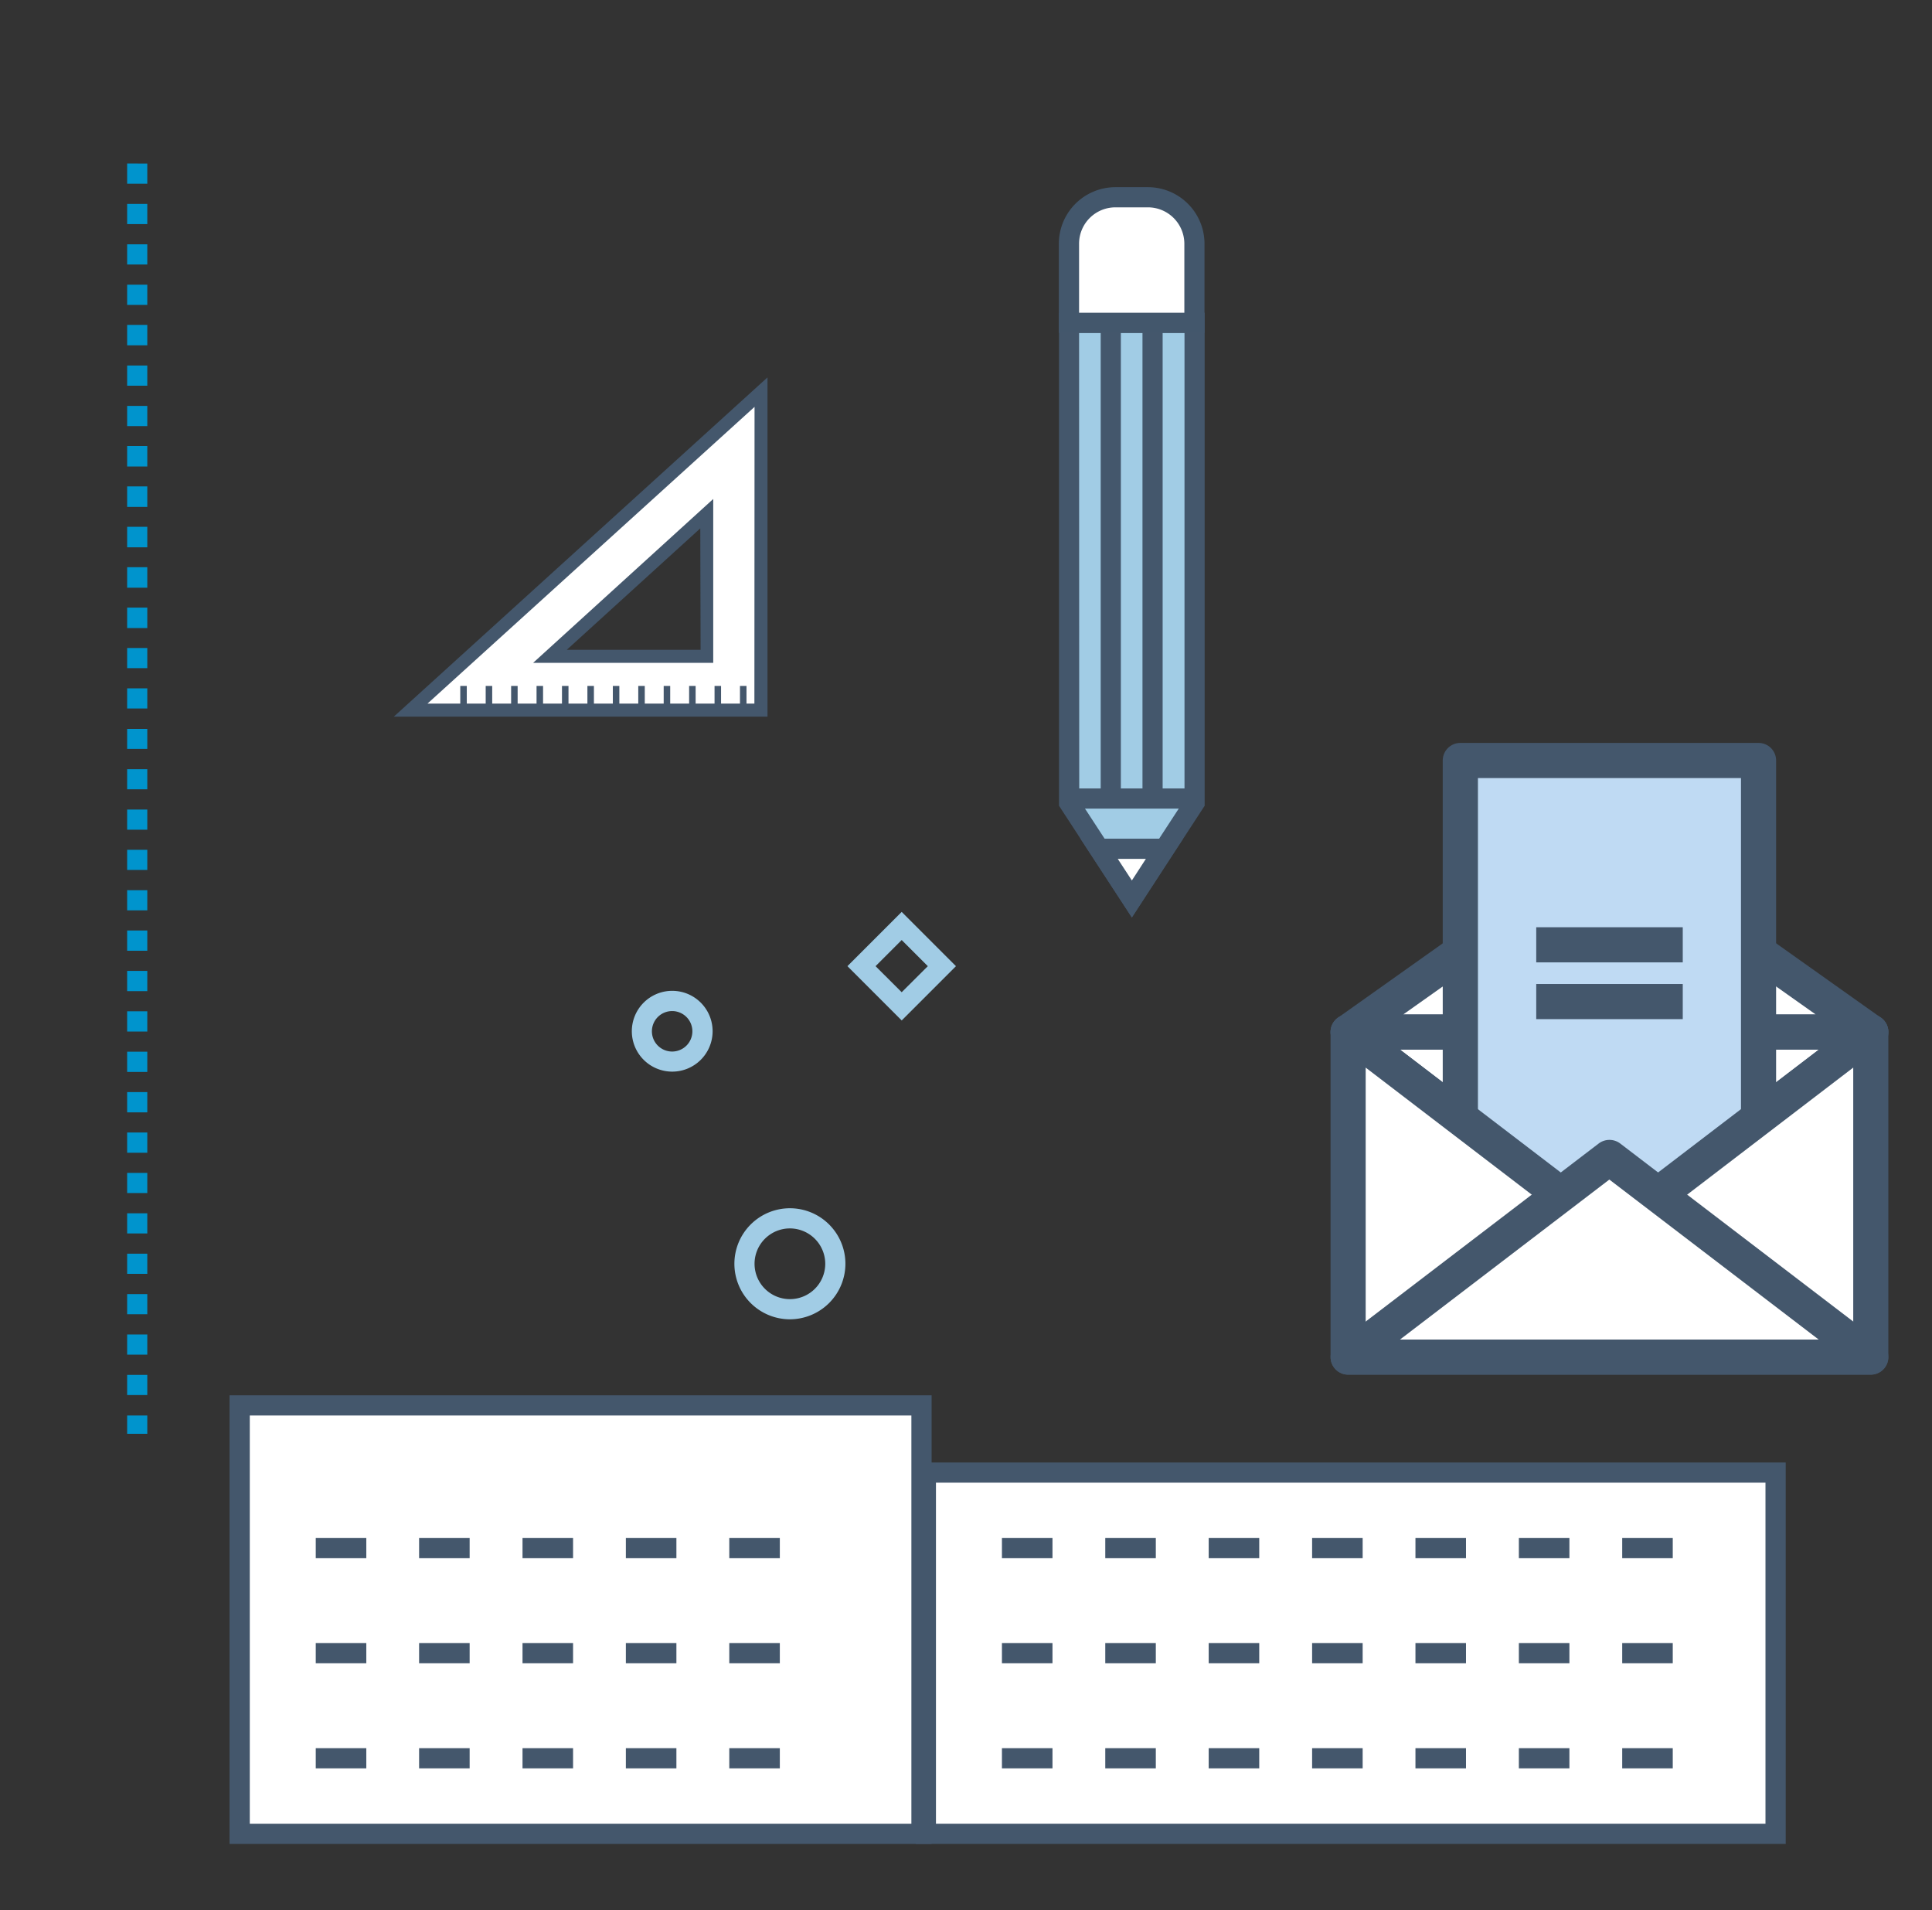<?xml version="1.0" encoding="UTF-8"?> <svg xmlns="http://www.w3.org/2000/svg" id="f2b6ef77-2cca-4e9c-926f-3e2e6988f54c" data-name="Layer 1" viewBox="0 0 249.21 246.35"><rect x="0" y="0" width="249.21" height="246.35" fill="#333333" stroke="none"/> <defs> <style>.b8dea457-372a-4a26-8fd5-b3b1c21271ea{fill:#0094cd;}.bb2f9e76-1816-409b-ab4d-0d413fe8469b{fill:#fff;}.e5d08963-29cd-42a0-9a5c-97794fbeb924{fill:#44576c;}.aeaf81c5-27ae-4237-ac9d-de078631dc1c{fill:#bfdaf3;}.a2e1ef72-8dbd-4969-8d8c-2f2261c209e5{fill:#a1cce5;}.e24a8b34-ba8b-40c8-b6be-06f32d844772{fill:#43576c;}</style> </defs> <title>contact</title> <path class="b8dea457-372a-4a26-8fd5-b3b1c21271ea" d="M19,184.91h-2.6v-2.36H19Zm0-5h-2.6v-2.6H19Zm0-5.21h-2.6v-2.6H19Zm0-5.21h-2.6v-2.6H19Zm0-5.21h-2.6v-2.6H19Zm0-5.21h-2.6v-2.6H19Zm0-5.21h-2.6v-2.6H19Zm0-5.2h-2.6v-2.61H19Zm0-5.21h-2.6v-2.61H19Zm0-5.21h-2.6v-2.61H19Zm0-5.21h-2.6v-2.61H19Zm0-5.21h-2.6v-2.61H19Zm0-5.21h-2.6V120H19Zm0-5.21h-2.6v-2.6H19Zm0-5.21h-2.6v-2.6H19ZM19,107h-2.6v-2.6H19Zm0-5.21h-2.6V99.2H19Zm0-5.21h-2.6V94H19Zm0-5.21h-2.6v-2.6H19Zm0-5.2h-2.6V83.57H19ZM19,81h-2.6V78.36H19Zm0-5.21h-2.6V73.15H19Zm0-5.21h-2.6V67.94H19Zm0-5.21h-2.6V62.73H19Zm0-5.21h-2.6V57.52H19Zm0-5.21h-2.6v-2.6H19Zm0-5.21h-2.6v-2.6H19Zm0-5.21h-2.6V41.9H19Zm0-5.21h-2.6v-2.6H19Zm0-5.21h-2.6v-2.6H19Zm0-5.21h-2.6v-2.6H19Zm0-5.21h-2.6v-2.6H19Z"></path> <polygon class="bb2f9e76-1816-409b-ab4d-0d413fe8469b" points="207.61 109.18 241.32 133.1 173.9 133.1 207.61 109.18"></polygon> <path class="e5d08963-29cd-42a0-9a5c-97794fbeb924" d="M241.32,135.37H173.89a2.27,2.27,0,0,1-1.31-4.12l33.71-23.92a2.27,2.27,0,0,1,2.63,0l33.71,23.92a2.27,2.27,0,0,1-1.31,4.12ZM181,130.83h53.21L207.6,112Z"></path> <polygon class="bb2f9e76-1816-409b-ab4d-0d413fe8469b" points="207.61 158.85 241.32 133.1 173.9 133.1 207.61 158.85"></polygon> <path class="e5d08963-29cd-42a0-9a5c-97794fbeb924" d="M207.6,161.11a2.26,2.26,0,0,1-1.37-.46L172.52,134.9a2.27,2.27,0,0,1,1.37-4.07h67.43a2.27,2.27,0,0,1,1.37,4.07L209,160.65A2.27,2.27,0,0,1,207.6,161.11Zm-27-25.74,27,20.63,27-20.63Z"></path> <rect class="aeaf81c5-27ae-4237-ac9d-de078631dc1c" x="188.37" y="98.07" width="38.47" height="72.13"></rect> <path class="e5d08963-29cd-42a0-9a5c-97794fbeb924" d="M226.84,172.47H188.37a2.27,2.27,0,0,1-2.27-2.27V98.07a2.27,2.27,0,0,1,2.27-2.26h38.47a2.26,2.26,0,0,1,2.26,2.26V170.2A2.27,2.27,0,0,1,226.84,172.47Zm-36.2-4.53h33.93v-67.6H190.64Z"></path> <polygon class="bb2f9e76-1816-409b-ab4d-0d413fe8469b" points="207.61 158.85 173.9 133.1 173.9 154.06 173.9 175.01 207.61 175.01 241.32 175.01 241.32 154.06 241.32 133.1 207.61 158.85"></polygon> <path class="e5d08963-29cd-42a0-9a5c-97794fbeb924" d="M241.32,177.28H173.89a2.27,2.27,0,0,1-2.26-2.27V133.1a2.26,2.26,0,0,1,3.64-1.8L207.6,156l32.34-24.7a2.26,2.26,0,0,1,3.64,1.8V175A2.27,2.27,0,0,1,241.32,177.28Zm-65.16-4.53h62.89V137.68l-30.07,23a2.27,2.27,0,0,1-2.75,0l-30.07-23Z"></path> <polygon class="bb2f9e76-1816-409b-ab4d-0d413fe8469b" points="207.61 149.26 241.32 175.01 173.9 175.01 207.61 149.26"></polygon> <path class="e5d08963-29cd-42a0-9a5c-97794fbeb924" d="M241.32,177.28H173.89a2.27,2.27,0,0,1-1.37-4.07l33.71-25.75a2.3,2.3,0,0,1,2.75,0l33.71,25.75a2.27,2.27,0,0,1-1.37,4.07Zm-60.73-4.53h54l-27-20.63Z"></path> <rect class="e5d08963-29cd-42a0-9a5c-97794fbeb924" x="198.16" y="119.58" width="18.9" height="4.53"></rect> <rect class="e5d08963-29cd-42a0-9a5c-97794fbeb924" x="198.16" y="126.9" width="18.9" height="4.53"></rect> <path class="bb2f9e76-1816-409b-ab4d-0d413fe8469b" d="M98.15,50.57v41H53ZM91.21,84.64V66.24L70.94,84.64Z"></path> <path class="e5d08963-29cd-42a0-9a5c-97794fbeb924" d="M99,48.67V92.42H50.8Zm-1.67,3.8L55.14,90.74H97.31ZM92,64.35V85.48H68.77Zm-1.67,3.79L73.11,83.8H90.37Z"></path> <line class="bb2f9e76-1816-409b-ab4d-0d413fe8469b" x1="95.87" y1="88.46" x2="95.87" y2="91.58"></line> <rect class="e5d08963-29cd-42a0-9a5c-97794fbeb924" x="95.45" y="88.46" width="0.84" height="3.12"></rect> <line class="bb2f9e76-1816-409b-ab4d-0d413fe8469b" x1="92.59" y1="88.46" x2="92.59" y2="91.58"></line> <rect class="e5d08963-29cd-42a0-9a5c-97794fbeb924" x="92.17" y="88.46" width="0.84" height="3.12"></rect> <line class="bb2f9e76-1816-409b-ab4d-0d413fe8469b" x1="89.31" y1="88.46" x2="89.31" y2="91.58"></line> <rect class="e5d08963-29cd-42a0-9a5c-97794fbeb924" x="88.89" y="88.46" width="0.84" height="3.12"></rect> <line class="bb2f9e76-1816-409b-ab4d-0d413fe8469b" x1="86.03" y1="88.46" x2="86.03" y2="91.58"></line> <rect class="e5d08963-29cd-42a0-9a5c-97794fbeb924" x="85.61" y="88.46" width="0.84" height="3.12"></rect> <line class="bb2f9e76-1816-409b-ab4d-0d413fe8469b" x1="82.75" y1="88.46" x2="82.75" y2="91.58"></line> <rect class="e5d08963-29cd-42a0-9a5c-97794fbeb924" x="82.33" y="88.46" width="0.84" height="3.12"></rect> <line class="bb2f9e76-1816-409b-ab4d-0d413fe8469b" x1="79.47" y1="88.46" x2="79.47" y2="91.58"></line> <rect class="e5d08963-29cd-42a0-9a5c-97794fbeb924" x="79.05" y="88.46" width="0.84" height="3.12"></rect> <line class="bb2f9e76-1816-409b-ab4d-0d413fe8469b" x1="76.19" y1="88.46" x2="76.19" y2="91.58"></line> <rect class="e5d08963-29cd-42a0-9a5c-97794fbeb924" x="75.77" y="88.46" width="0.84" height="3.12"></rect> <line class="bb2f9e76-1816-409b-ab4d-0d413fe8469b" x1="72.91" y1="88.46" x2="72.91" y2="91.58"></line> <rect class="e5d08963-29cd-42a0-9a5c-97794fbeb924" x="72.49" y="88.46" width="0.84" height="3.12"></rect> <line class="bb2f9e76-1816-409b-ab4d-0d413fe8469b" x1="69.63" y1="88.46" x2="69.63" y2="91.58"></line> <rect class="e5d08963-29cd-42a0-9a5c-97794fbeb924" x="69.21" y="88.46" width="0.84" height="3.12"></rect> <line class="bb2f9e76-1816-409b-ab4d-0d413fe8469b" x1="66.35" y1="88.46" x2="66.35" y2="91.58"></line> <rect class="e5d08963-29cd-42a0-9a5c-97794fbeb924" x="65.93" y="88.46" width="0.84" height="3.12"></rect> <line class="bb2f9e76-1816-409b-ab4d-0d413fe8469b" x1="63.07" y1="88.46" x2="63.07" y2="91.58"></line> <rect class="e5d08963-29cd-42a0-9a5c-97794fbeb924" x="62.65" y="88.46" width="0.84" height="3.12"></rect> <line class="bb2f9e76-1816-409b-ab4d-0d413fe8469b" x1="59.79" y1="88.46" x2="59.79" y2="91.58"></line> <rect class="e5d08963-29cd-42a0-9a5c-97794fbeb924" x="59.37" y="88.46" width="0.84" height="3.12"></rect> <path class="a2e1ef72-8dbd-4969-8d8c-2f2261c209e5" d="M86.71,138.2a5.21,5.21,0,1,1,5.21-5.2A5.21,5.21,0,0,1,86.71,138.2Zm0-7.81a2.61,2.61,0,1,0,2.6,2.61A2.61,2.61,0,0,0,86.71,130.39Z"></path> <path class="a2e1ef72-8dbd-4969-8d8c-2f2261c209e5" d="M116.31,131.6l-7-7,7-7,7,7Zm-3.37-7,3.37,3.36,3.37-3.36-3.37-3.37Z"></path> <path class="a2e1ef72-8dbd-4969-8d8c-2f2261c209e5" d="M101.89,170.14a7.16,7.16,0,1,1,7.16-7.16A7.17,7.17,0,0,1,101.89,170.14Zm0-11.72a4.56,4.56,0,1,0,4.56,4.56A4.57,4.57,0,0,0,101.89,158.42Z"></path> <rect class="bb2f9e76-1816-409b-ab4d-0d413fe8469b" x="30.92" y="181.24" width="87.95" height="55.26"></rect> <path class="e5d08963-29cd-42a0-9a5c-97794fbeb924" d="M120.17,237.8H29.61V179.94h90.56Zm-87.95-2.6h85.34V182.55H32.22Z"></path> <rect class="e5d08963-29cd-42a0-9a5c-97794fbeb924" x="40.73" y="198.35" width="6.52" height="2.6"></rect> <rect class="e5d08963-29cd-42a0-9a5c-97794fbeb924" x="54.06" y="198.35" width="6.52" height="2.6"></rect> <rect class="e5d08963-29cd-42a0-9a5c-97794fbeb924" x="67.4" y="198.35" width="6.52" height="2.6"></rect> <rect class="e5d08963-29cd-42a0-9a5c-97794fbeb924" x="80.73" y="198.35" width="6.52" height="2.6"></rect> <rect class="e5d08963-29cd-42a0-9a5c-97794fbeb924" x="94.07" y="198.35" width="6.52" height="2.6"></rect> <rect class="e5d08963-29cd-42a0-9a5c-97794fbeb924" x="40.73" y="211.9" width="6.52" height="2.6"></rect> <rect class="e5d08963-29cd-42a0-9a5c-97794fbeb924" x="54.06" y="211.9" width="6.52" height="2.6"></rect> <rect class="e5d08963-29cd-42a0-9a5c-97794fbeb924" x="67.4" y="211.9" width="6.52" height="2.6"></rect> <rect class="e5d08963-29cd-42a0-9a5c-97794fbeb924" x="80.73" y="211.9" width="6.52" height="2.6"></rect> <rect class="e5d08963-29cd-42a0-9a5c-97794fbeb924" x="94.07" y="211.9" width="6.52" height="2.6"></rect> <rect class="e5d08963-29cd-42a0-9a5c-97794fbeb924" x="40.73" y="225.45" width="6.52" height="2.6"></rect> <rect class="e5d08963-29cd-42a0-9a5c-97794fbeb924" x="54.06" y="225.45" width="6.52" height="2.6"></rect> <rect class="e5d08963-29cd-42a0-9a5c-97794fbeb924" x="67.4" y="225.45" width="6.52" height="2.6"></rect> <rect class="e5d08963-29cd-42a0-9a5c-97794fbeb924" x="80.73" y="225.45" width="6.52" height="2.6"></rect> <rect class="e5d08963-29cd-42a0-9a5c-97794fbeb924" x="94.07" y="225.45" width="6.52" height="2.6"></rect> <rect class="bb2f9e76-1816-409b-ab4d-0d413fe8469b" x="119.43" y="189.91" width="109.61" height="46.59"></rect> <path class="e5d08963-29cd-42a0-9a5c-97794fbeb924" d="M230.34,237.8H118.13V188.6H230.34Zm-109.61-2.6h107v-44h-107Z"></path> <rect class="e5d08963-29cd-42a0-9a5c-97794fbeb924" x="129.24" y="198.35" width="6.52" height="2.6"></rect> <rect class="e5d08963-29cd-42a0-9a5c-97794fbeb924" x="142.57" y="198.35" width="6.52" height="2.6"></rect> <rect class="e5d08963-29cd-42a0-9a5c-97794fbeb924" x="155.91" y="198.35" width="6.52" height="2.6"></rect> <rect class="e5d08963-29cd-42a0-9a5c-97794fbeb924" x="169.25" y="198.35" width="6.52" height="2.6"></rect> <rect class="e5d08963-29cd-42a0-9a5c-97794fbeb924" x="182.58" y="198.35" width="6.52" height="2.6"></rect> <rect class="e5d08963-29cd-42a0-9a5c-97794fbeb924" x="195.92" y="198.35" width="6.52" height="2.6"></rect> <rect class="e5d08963-29cd-42a0-9a5c-97794fbeb924" x="209.25" y="198.35" width="6.52" height="2.6"></rect> <rect class="e5d08963-29cd-42a0-9a5c-97794fbeb924" x="129.24" y="211.9" width="6.52" height="2.6"></rect> <rect class="e5d08963-29cd-42a0-9a5c-97794fbeb924" x="142.57" y="211.9" width="6.52" height="2.6"></rect> <rect class="e5d08963-29cd-42a0-9a5c-97794fbeb924" x="155.91" y="211.9" width="6.52" height="2.6"></rect> <rect class="e5d08963-29cd-42a0-9a5c-97794fbeb924" x="169.25" y="211.9" width="6.52" height="2.6"></rect> <rect class="e5d08963-29cd-42a0-9a5c-97794fbeb924" x="182.58" y="211.9" width="6.52" height="2.6"></rect> <rect class="e5d08963-29cd-42a0-9a5c-97794fbeb924" x="195.92" y="211.9" width="6.52" height="2.6"></rect> <rect class="e5d08963-29cd-42a0-9a5c-97794fbeb924" x="209.25" y="211.9" width="6.52" height="2.6"></rect> <rect class="e5d08963-29cd-42a0-9a5c-97794fbeb924" x="129.24" y="225.45" width="6.52" height="2.6"></rect> <rect class="e5d08963-29cd-42a0-9a5c-97794fbeb924" x="142.57" y="225.45" width="6.52" height="2.6"></rect> <rect class="e5d08963-29cd-42a0-9a5c-97794fbeb924" x="155.91" y="225.45" width="6.52" height="2.6"></rect> <rect class="e5d08963-29cd-42a0-9a5c-97794fbeb924" x="169.25" y="225.45" width="6.52" height="2.6"></rect> <rect class="e5d08963-29cd-42a0-9a5c-97794fbeb924" x="182.58" y="225.45" width="6.52" height="2.6"></rect> <rect class="e5d08963-29cd-42a0-9a5c-97794fbeb924" x="195.92" y="225.45" width="6.52" height="2.6"></rect> <rect class="e5d08963-29cd-42a0-9a5c-97794fbeb924" x="209.25" y="225.45" width="6.52" height="2.6"></rect> <polygon class="a2e1ef72-8dbd-4969-8d8c-2f2261c209e5" points="137.88 41.63 137.88 91.12 137.88 103.53 145.98 115.93 154.07 103.53 154.07 91.12 154.07 41.63 137.88 41.63"></polygon> <path class="e5d08963-29cd-42a0-9a5c-97794fbeb924" d="M146,118.32l-9.4-14.41V40.33h18.79v63.58Zm-6.79-15.18L146,113.55l6.79-10.41V42.93H139.19Z"></path> <rect class="e5d08963-29cd-42a0-9a5c-97794fbeb924" x="147.37" y="41.63" width="2.6" height="61.36"></rect> <rect class="e5d08963-29cd-42a0-9a5c-97794fbeb924" x="141.98" y="41.63" width="2.6" height="61.36"></rect> <rect class="e5d08963-29cd-42a0-9a5c-97794fbeb924" x="137.88" y="101.68" width="16.18" height="2.6"></rect> <polygon class="bb2f9e76-1816-409b-ab4d-0d413fe8469b" points="141.75 109.46 145.98 115.93 150.2 109.46 141.75 109.46"></polygon> <path class="e5d08963-29cd-42a0-9a5c-97794fbeb924" d="M146,118.32l-6.63-10.16H152.6Zm-1.82-7.56,1.82,2.79,1.81-2.79Z"></path> <path class="bb2f9e76-1816-409b-ab4d-0d413fe8469b" d="M137.88,25.44h11.59a4.6,4.6,0,0,1,4.6,4.6v7a4.6,4.6,0,0,1-4.6,4.6H137.88a0,0,0,0,1,0,0V25.44A0,0,0,0,1,137.88,25.44Z" transform="translate(112.44 179.51) rotate(-90)"></path> <path class="e24a8b34-ba8b-40c8-b6be-06f32d844772" d="M155.37,42.93H136.58V31.43a7.3,7.3,0,0,1,7.29-7.29h4.21a7.3,7.3,0,0,1,7.29,7.29Zm-16.18-2.6h13.58v-8.9a4.7,4.7,0,0,0-4.69-4.69h-4.21a4.69,4.69,0,0,0-4.68,4.69Z"></path> </svg> 